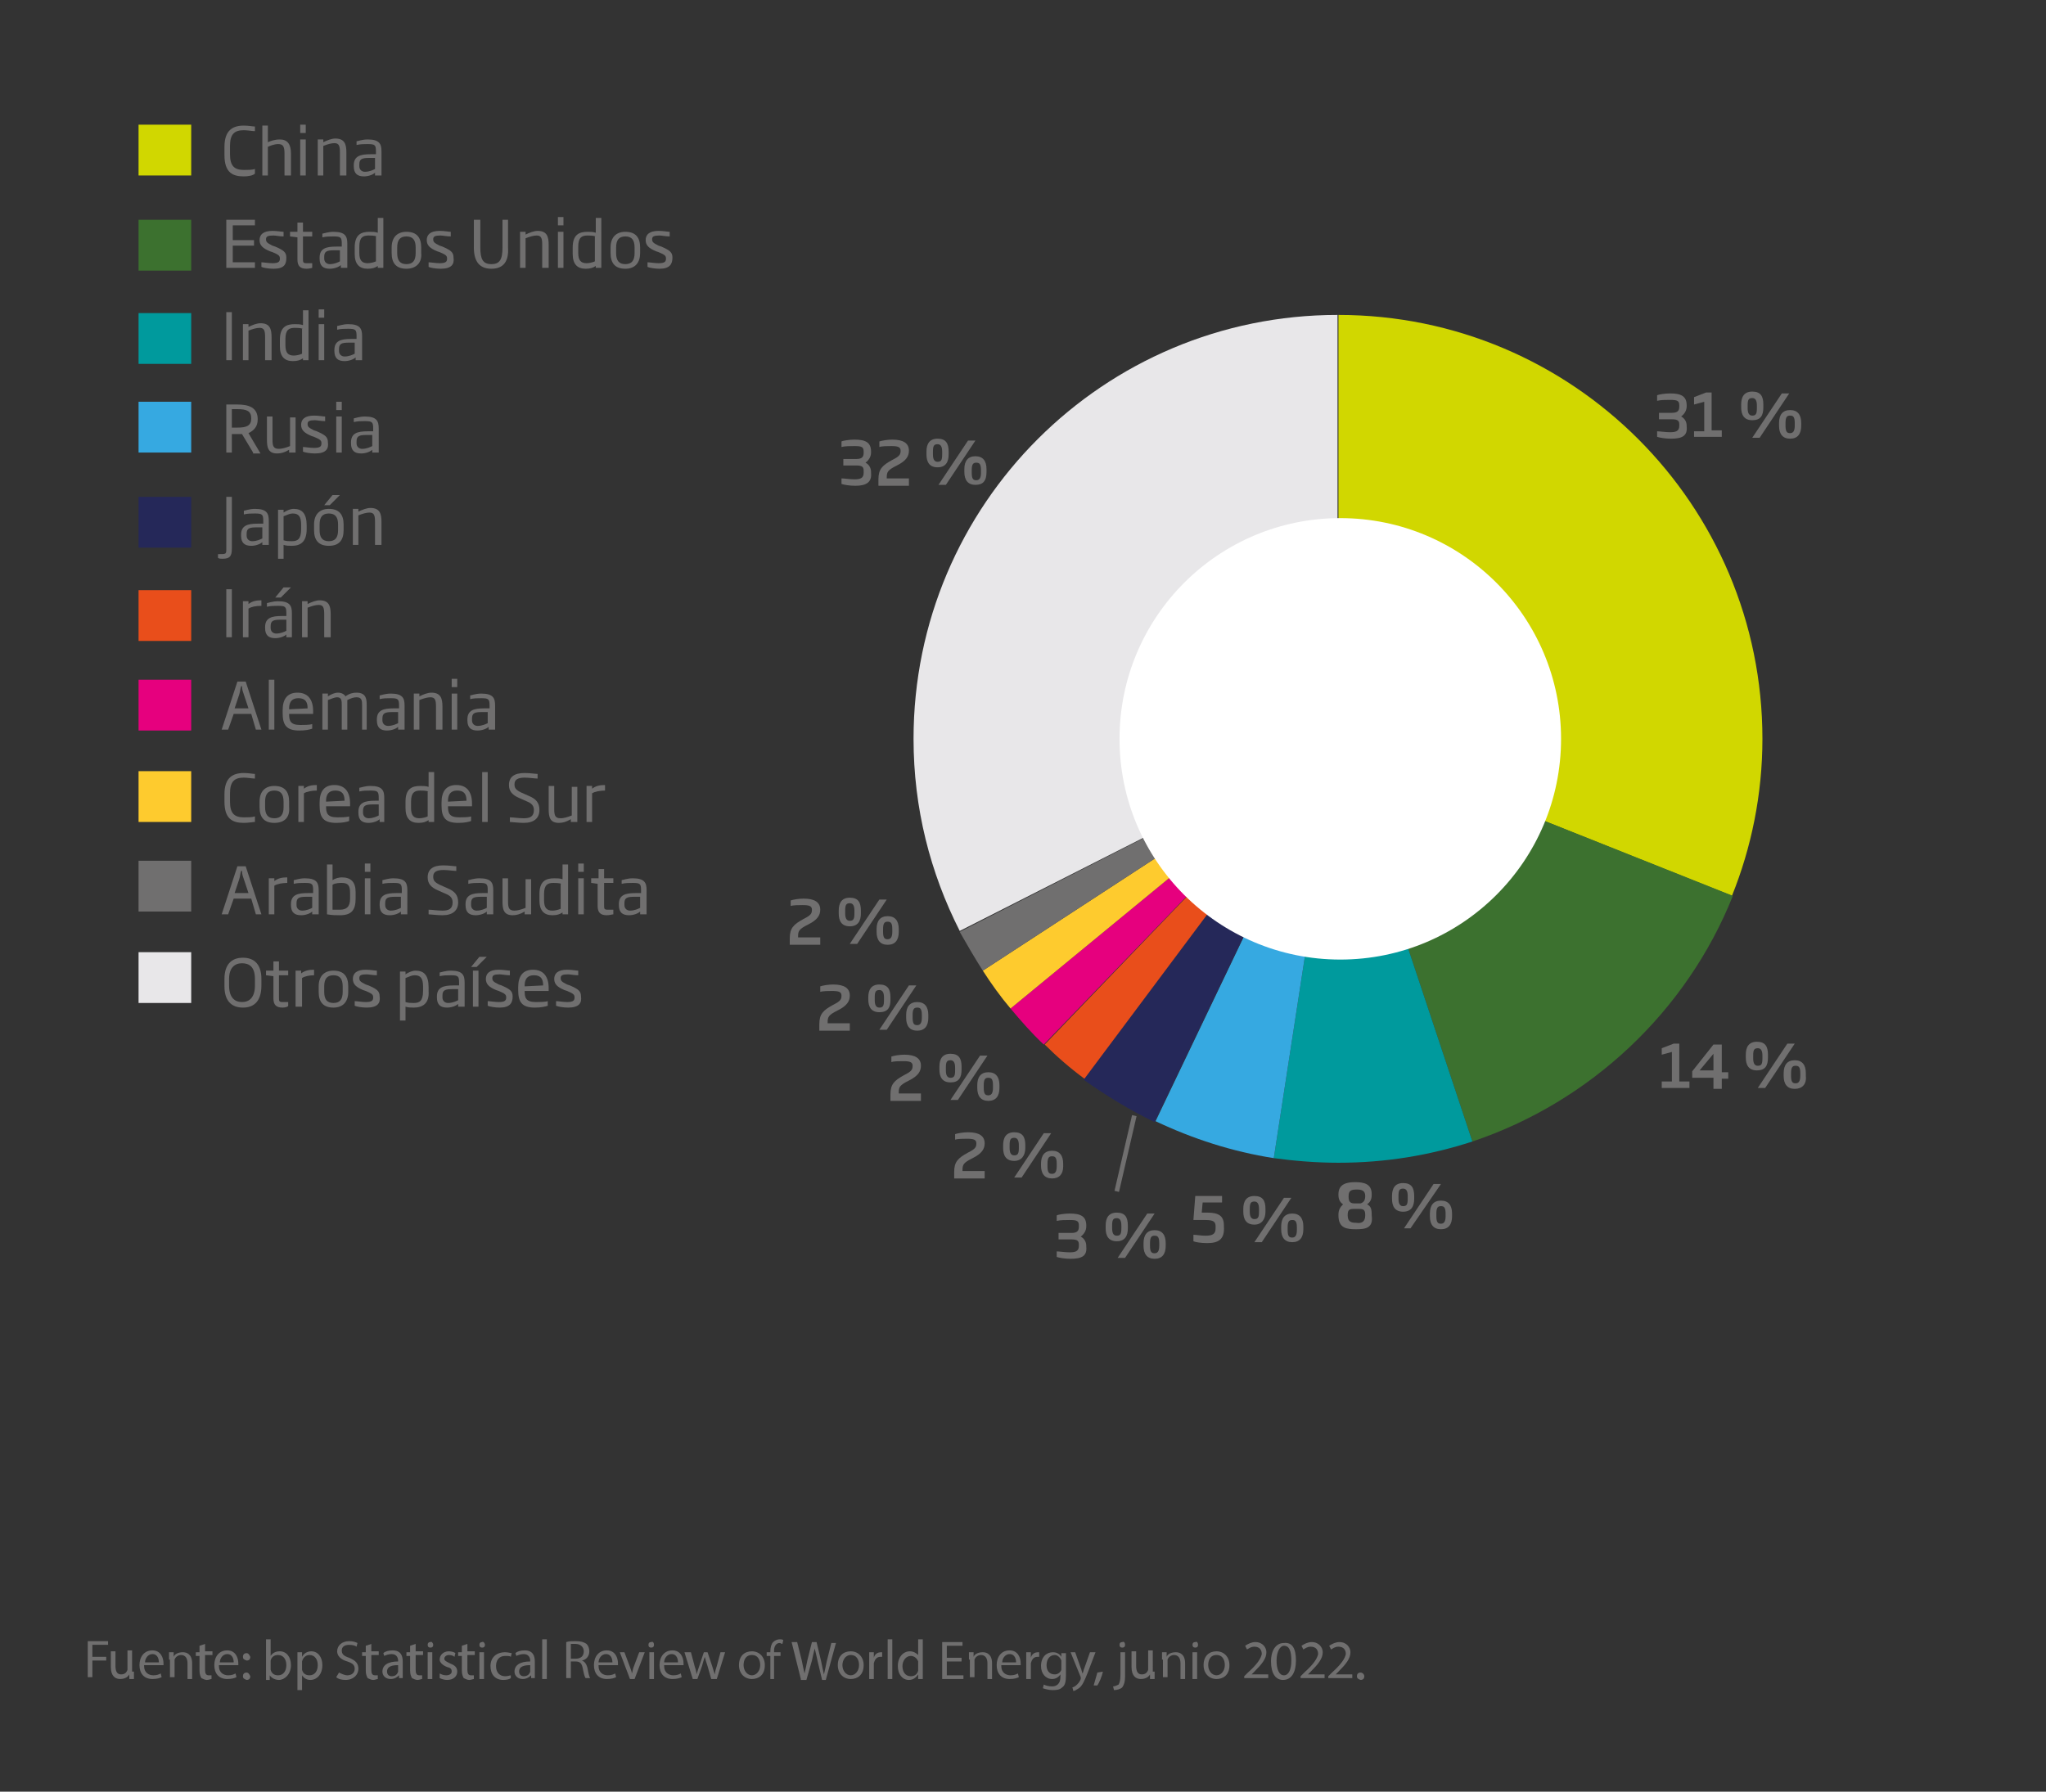 <?xml version="1.0" encoding="utf-8"?>
<!-- Generator: Adobe Illustrator 26.1.0, SVG Export Plug-In . SVG Version: 6.00 Build 0)  -->
<svg version="1.1" id="Capa_1" xmlns="http://www.w3.org/2000/svg" xmlns:xlink="http://www.w3.org/1999/xlink" x="0px" y="0px"
	 viewBox="0 0 221.5 194" style="enable-background:new 0 0 221.5 194;" xml:space="preserve">
<rect x="0" y="0" width="221.5" height="194" fill="#333333" stroke="none"/>
<style type="text/css">
	.st0{clip-path:url(#SVGID_00000034770181422956034980000016165615858169650335_);fill:#D1D700;}
	.st1{clip-path:url(#SVGID_00000034770181422956034980000016165615858169650335_);fill:#3C712F;}
	.st2{clip-path:url(#SVGID_00000034770181422956034980000016165615858169650335_);fill:#009A9D;}
	.st3{clip-path:url(#SVGID_00000034770181422956034980000016165615858169650335_);fill:#36A9E1;}
	.st4{clip-path:url(#SVGID_00000034770181422956034980000016165615858169650335_);fill:#252859;}
	.st5{clip-path:url(#SVGID_00000034770181422956034980000016165615858169650335_);fill:#E94E1B;}
	.st6{clip-path:url(#SVGID_00000034770181422956034980000016165615858169650335_);fill:#E6007E;}
	.st7{clip-path:url(#SVGID_00000034770181422956034980000016165615858169650335_);fill:#FECB2E;}
	.st8{clip-path:url(#SVGID_00000034770181422956034980000016165615858169650335_);fill:#706F6F;}
	.st9{clip-path:url(#SVGID_00000034770181422956034980000016165615858169650335_);fill:#E8E7E9;}
	.st10{fill:#706F6F;}
	.st11{fill:#D1D700;}
	.st12{fill:#36A9E1;}
	.st13{fill:#3C712F;}
	.st14{fill:#252859;}
	.st15{fill:#009A9D;}
	.st16{fill:#E94E1B;}
	.st17{fill:#FECB2E;}
	.st18{fill:#E6007E;}
	.st19{fill:#E8E7E9;}
	.st20{fill:none;stroke:#706F6F;stroke-width:0.5;}
	.st21{clip-path:url(#SVGID_00000101782345268801692180000001169574363934973855_);fill:#FFFFFF;}
</style>
<g>
	<defs>
		<rect id="SVGID_1_" y="6.5" width="212.1" height="178.2"/>
	</defs>
	<clipPath id="SVGID_00000145046856014163313520000005503887481841909419_">
		<use xlink:href="#SVGID_1_"  style="overflow:visible;"/>
	</clipPath>
	<path style="clip-path:url(#SVGID_00000145046856014163313520000005503887481841909419_);fill:#D1D700;" d="M144.9,80V34.1
		c25.4,0,45.9,20.6,45.9,45.9c0,6-1.2,11.8-3.3,17L144.9,80z"/>
	<path style="clip-path:url(#SVGID_00000145046856014163313520000005503887481841909419_);fill:#3C712F;" d="M144.9,80l42.7,17
		c-5,12.5-15.4,22.3-28.2,26.6L144.9,80z"/>
	<path style="clip-path:url(#SVGID_00000145046856014163313520000005503887481841909419_);fill:#009A9D;" d="M144.9,80l14.5,43.6
		c-4.6,1.5-9.4,2.3-14.5,2.3c-2.4,0-4.8-0.2-7-0.5L144.9,80z"/>
	<path style="clip-path:url(#SVGID_00000145046856014163313520000005503887481841909419_);fill:#36A9E1;" d="M144.9,80l-7,45.4
		c-4.5-0.7-8.8-2.1-12.8-4L144.9,80z"/>
	<path style="clip-path:url(#SVGID_00000145046856014163313520000005503887481841909419_);fill:#252859;" d="M144.9,80L125,121.5
		c-2.7-1.3-5.3-2.9-7.7-4.6L144.9,80z"/>
	<path style="clip-path:url(#SVGID_00000145046856014163313520000005503887481841909419_);fill:#E94E1B;" d="M144.9,80l-27.5,36.8
		c-1.5-1.1-3-2.4-4.3-3.7L144.9,80z"/>
	<path style="clip-path:url(#SVGID_00000145046856014163313520000005503887481841909419_);fill:#E6007E;" d="M144.9,80L113,113.1
		c-1.3-1.2-2.5-2.6-3.6-3.9L144.9,80z"/>
	<path style="clip-path:url(#SVGID_00000145046856014163313520000005503887481841909419_);fill:#FECB2E;" d="M144.9,80l-35.5,29.2
		c-1.1-1.3-2.1-2.7-3-4.1L144.9,80z"/>
	<path style="clip-path:url(#SVGID_00000145046856014163313520000005503887481841909419_);fill:#706F6F;" d="M144.9,80l-38.5,25.1
		c-0.9-1.4-1.7-2.8-2.5-4.2L144.9,80z"/>
	<path style="clip-path:url(#SVGID_00000145046856014163313520000005503887481841909419_);fill:#E8E7E9;" d="M144.9,80l-41,20.8
		c-3.2-6.3-5-13.3-5-20.8c0-25.4,20.6-45.9,45.9-45.9V80z"/>
</g>
<g>
	<path class="st10" d="M9.5,177.7h2.2v0.4H10v1.3h1.5v0.4H10v1.8H9.5V177.7z"/>
	<path class="st10" d="M14.5,181c0,0.3,0,0.6,0,0.8h-0.5l0-0.5h0c-0.1,0.2-0.4,0.5-1,0.5c-0.5,0-1-0.3-1-1.3v-1.7h0.5v1.6
		c0,0.6,0.2,0.9,0.6,0.9c0.4,0,0.6-0.2,0.7-0.5c0-0.1,0-0.2,0-0.3v-1.8h0.5V181z"/>
	<path class="st10" d="M15.6,180.4c0,0.7,0.5,1,1,1c0.4,0,0.6-0.1,0.8-0.2l0.1,0.4c-0.2,0.1-0.5,0.2-1,0.2c-0.9,0-1.4-0.6-1.4-1.5
		c0-0.9,0.5-1.6,1.4-1.6c0.9,0,1.2,0.8,1.2,1.4c0,0.1,0,0.2,0,0.2H15.6z M17.2,180c0-0.3-0.1-0.9-0.7-0.9c-0.5,0-0.8,0.5-0.8,0.9
		H17.2z"/>
	<path class="st10" d="M18.3,179.7c0-0.3,0-0.5,0-0.8h0.5l0,0.5h0c0.1-0.3,0.5-0.5,1-0.5c0.4,0,1,0.2,1,1.2v1.7h-0.5v-1.7
		c0-0.5-0.2-0.9-0.7-0.9c-0.3,0-0.6,0.2-0.7,0.5c0,0.1,0,0.2,0,0.2v1.7h-0.5V179.7z"/>
	<path class="st10" d="M22.2,178v0.8h0.8v0.4h-0.8v1.6c0,0.4,0.1,0.6,0.4,0.6c0.1,0,0.2,0,0.3,0l0,0.4c-0.1,0-0.3,0.1-0.5,0.1
		c-0.2,0-0.4-0.1-0.6-0.2c-0.1-0.2-0.2-0.4-0.2-0.8v-1.6h-0.4v-0.4h0.4v-0.7L22.2,178z"/>
	<path class="st10" d="M23.7,180.4c0,0.7,0.5,1,1,1c0.4,0,0.6-0.1,0.8-0.2l0.1,0.4c-0.2,0.1-0.5,0.2-1,0.2c-0.9,0-1.4-0.6-1.4-1.5
		c0-0.9,0.5-1.6,1.4-1.6c0.9,0,1.2,0.8,1.2,1.4c0,0.1,0,0.2,0,0.2H23.7z M25.3,180c0-0.3-0.1-0.9-0.7-0.9c-0.5,0-0.8,0.5-0.8,0.9
		H25.3z"/>
	<path class="st10" d="M26.3,179.4c0-0.2,0.1-0.4,0.4-0.4c0.2,0,0.3,0.2,0.4,0.4c0,0.2-0.1,0.4-0.4,0.4
		C26.4,179.7,26.3,179.6,26.3,179.4z M26.3,181.5c0-0.2,0.1-0.4,0.4-0.4c0.2,0,0.3,0.2,0.4,0.4c0,0.2-0.1,0.4-0.4,0.4
		C26.4,181.8,26.3,181.7,26.3,181.5z"/>
	<path class="st10" d="M28.8,181.8c0-0.2,0-0.5,0-0.8v-3.5h0.5v1.8h0c0.2-0.3,0.5-0.5,1-0.5c0.7,0,1.2,0.6,1.2,1.5
		c0,1-0.7,1.6-1.3,1.6c-0.4,0-0.8-0.2-1-0.5h0l0,0.5H28.8z M29.3,180.6c0,0.1,0,0.1,0,0.2c0.1,0.4,0.4,0.6,0.8,0.6
		c0.6,0,0.9-0.5,0.9-1.1c0-0.6-0.3-1.1-0.9-1.1c-0.4,0-0.7,0.2-0.8,0.6c0,0.1,0,0.1,0,0.2V180.6z"/>
	<path class="st10" d="M32.2,179.8c0-0.4,0-0.7,0-0.9h0.5l0,0.5h0c0.2-0.4,0.6-0.6,1-0.6c0.7,0,1.2,0.6,1.2,1.5c0,1-0.6,1.6-1.3,1.6
		c-0.4,0-0.7-0.2-0.9-0.5h0v1.6h-0.5V179.8z M32.7,180.6c0,0.1,0,0.2,0,0.2c0.1,0.4,0.4,0.6,0.8,0.6c0.6,0,0.9-0.5,0.9-1.1
		c0-0.6-0.3-1.1-0.9-1.1c-0.4,0-0.7,0.3-0.8,0.7c0,0.1,0,0.1,0,0.2V180.6z"/>
	<path class="st10" d="M36.7,181.1c0.2,0.1,0.6,0.3,0.9,0.3c0.5,0,0.8-0.3,0.8-0.7c0-0.4-0.2-0.6-0.8-0.8c-0.7-0.2-1.1-0.6-1.1-1.1
		c0-0.6,0.5-1.1,1.3-1.1c0.4,0,0.7,0.1,0.9,0.2l-0.1,0.4c-0.1-0.1-0.4-0.2-0.8-0.2c-0.6,0-0.8,0.3-0.8,0.6c0,0.4,0.2,0.6,0.8,0.8
		c0.7,0.3,1,0.6,1,1.2c0,0.6-0.5,1.2-1.4,1.2c-0.4,0-0.8-0.1-1-0.3L36.7,181.1z"/>
	<path class="st10" d="M40.2,178v0.8H41v0.4h-0.8v1.6c0,0.4,0.1,0.6,0.4,0.6c0.1,0,0.2,0,0.3,0l0,0.4c-0.1,0-0.3,0.1-0.5,0.1
		c-0.2,0-0.4-0.1-0.6-0.2c-0.1-0.2-0.2-0.4-0.2-0.8v-1.6h-0.4v-0.4h0.4v-0.7L40.2,178z"/>
	<path class="st10" d="M43.2,181.8l0-0.4h0c-0.2,0.2-0.5,0.4-0.9,0.4c-0.6,0-0.9-0.4-0.9-0.8c0-0.7,0.6-1.1,1.7-1.1v-0.1
		c0-0.2-0.1-0.7-0.7-0.7c-0.3,0-0.6,0.1-0.8,0.2l-0.1-0.3c0.2-0.2,0.6-0.3,1-0.3c0.9,0,1.1,0.6,1.1,1.2v1.1c0,0.3,0,0.5,0,0.7H43.2z
		 M43.1,180.3c-0.6,0-1.2,0.1-1.2,0.7c0,0.3,0.2,0.5,0.5,0.5c0.4,0,0.6-0.2,0.7-0.5c0-0.1,0-0.1,0-0.2V180.3z"/>
	<path class="st10" d="M45,178v0.8h0.8v0.4H45v1.6c0,0.4,0.1,0.6,0.4,0.6c0.1,0,0.2,0,0.3,0l0,0.4c-0.1,0-0.3,0.1-0.5,0.1
		c-0.2,0-0.4-0.1-0.6-0.2c-0.1-0.2-0.2-0.4-0.2-0.8v-1.6H44v-0.4h0.4v-0.7L45,178z"/>
	<path class="st10" d="M46.9,178.1c0,0.2-0.1,0.3-0.3,0.3c-0.2,0-0.3-0.1-0.3-0.3c0-0.2,0.1-0.3,0.3-0.3
		C46.7,177.7,46.9,177.9,46.9,178.1z M46.3,181.8v-2.9h0.5v2.9H46.3z"/>
	<path class="st10" d="M47.6,181.2c0.2,0.1,0.4,0.2,0.7,0.2c0.4,0,0.6-0.2,0.6-0.4c0-0.3-0.1-0.4-0.5-0.5c-0.5-0.2-0.8-0.5-0.8-0.8
		c0-0.5,0.4-0.9,1-0.9c0.3,0,0.6,0.1,0.7,0.2l-0.1,0.4c-0.1-0.1-0.3-0.2-0.6-0.2c-0.3,0-0.5,0.2-0.5,0.4c0,0.2,0.2,0.3,0.6,0.5
		c0.5,0.2,0.8,0.4,0.8,0.9c0,0.5-0.4,0.9-1.1,0.9c-0.3,0-0.6-0.1-0.8-0.2L47.6,181.2z"/>
	<path class="st10" d="M50.6,178v0.8h0.8v0.4h-0.8v1.6c0,0.4,0.1,0.6,0.4,0.6c0.1,0,0.2,0,0.3,0l0,0.4c-0.1,0-0.3,0.1-0.5,0.1
		c-0.2,0-0.4-0.1-0.6-0.2c-0.1-0.2-0.2-0.4-0.2-0.8v-1.6h-0.4v-0.4h0.4v-0.7L50.6,178z"/>
	<path class="st10" d="M52.5,178.1c0,0.2-0.1,0.3-0.3,0.3c-0.2,0-0.3-0.1-0.3-0.3c0-0.2,0.1-0.3,0.3-0.3
		C52.3,177.7,52.5,177.9,52.5,178.1z M51.9,181.8v-2.9h0.5v2.9H51.9z"/>
	<path class="st10" d="M55.3,181.7c-0.1,0.1-0.4,0.2-0.8,0.2c-0.9,0-1.4-0.6-1.4-1.5c0-0.9,0.6-1.5,1.6-1.5c0.3,0,0.6,0.1,0.7,0.1
		l-0.1,0.4c-0.1-0.1-0.3-0.1-0.6-0.1c-0.7,0-1,0.5-1,1.1c0,0.7,0.4,1.1,1,1.1c0.3,0,0.5-0.1,0.6-0.1L55.3,181.7z"/>
	<path class="st10" d="M57.5,181.8l0-0.4h0c-0.2,0.2-0.5,0.4-0.9,0.4c-0.6,0-0.9-0.4-0.9-0.8c0-0.7,0.6-1.1,1.7-1.1v-0.1
		c0-0.2-0.1-0.7-0.7-0.7c-0.3,0-0.6,0.1-0.8,0.2l-0.1-0.3c0.2-0.2,0.6-0.3,1-0.3c0.9,0,1.1,0.6,1.1,1.2v1.1c0,0.3,0,0.5,0,0.7H57.5z
		 M57.4,180.3c-0.6,0-1.2,0.1-1.2,0.7c0,0.3,0.2,0.5,0.5,0.5c0.4,0,0.6-0.2,0.7-0.5c0-0.1,0-0.1,0-0.2V180.3z"/>
	<path class="st10" d="M58.7,177.5h0.5v4.3h-0.5V177.5z"/>
	<path class="st10" d="M61.3,177.8c0.3-0.1,0.6-0.1,1-0.1c0.6,0,0.9,0.1,1.2,0.3c0.2,0.2,0.3,0.5,0.3,0.8c0,0.5-0.3,0.9-0.8,1v0
		c0.3,0.1,0.5,0.4,0.6,0.8c0.1,0.6,0.2,1,0.3,1.1h-0.5c-0.1-0.1-0.2-0.5-0.3-1c-0.1-0.6-0.3-0.8-0.8-0.8h-0.5v1.8h-0.5V177.8z
		 M61.8,179.6h0.5c0.6,0,0.9-0.3,0.9-0.8c0-0.5-0.4-0.8-0.9-0.8c-0.3,0-0.4,0-0.5,0V179.6z"/>
	<path class="st10" d="M64.8,180.4c0,0.7,0.5,1,1,1c0.4,0,0.6-0.1,0.8-0.2l0.1,0.4c-0.2,0.1-0.5,0.2-1,0.2c-0.9,0-1.4-0.6-1.4-1.5
		c0-0.9,0.5-1.6,1.4-1.6c0.9,0,1.2,0.8,1.2,1.4c0,0.1,0,0.2,0,0.2H64.8z M66.3,180c0-0.3-0.1-0.9-0.7-0.9c-0.5,0-0.8,0.5-0.8,0.9
		H66.3z"/>
	<path class="st10" d="M67.6,178.9l0.6,1.6c0.1,0.3,0.2,0.5,0.2,0.7h0c0.1-0.2,0.1-0.5,0.2-0.7l0.6-1.6h0.6l-1.1,2.9h-0.5l-1.1-2.9
		H67.6z"/>
	<path class="st10" d="M70.8,178.1c0,0.2-0.1,0.3-0.3,0.3c-0.2,0-0.3-0.1-0.3-0.3c0-0.2,0.1-0.3,0.3-0.3
		C70.7,177.7,70.8,177.9,70.8,178.1z M70.3,181.8v-2.9h0.5v2.9H70.3z"/>
	<path class="st10" d="M71.9,180.4c0,0.7,0.5,1,1,1c0.4,0,0.6-0.1,0.8-0.2l0.1,0.4c-0.2,0.1-0.5,0.2-1,0.2c-0.9,0-1.4-0.6-1.4-1.5
		c0-0.9,0.5-1.6,1.4-1.6c0.9,0,1.2,0.8,1.2,1.4c0,0.1,0,0.2,0,0.2H71.9z M73.4,180c0-0.3-0.1-0.9-0.7-0.9c-0.5,0-0.8,0.5-0.8,0.9
		H73.4z"/>
	<path class="st10" d="M74.8,178.9l0.4,1.5c0.1,0.3,0.2,0.6,0.2,0.9h0c0.1-0.3,0.2-0.6,0.3-0.9l0.5-1.5h0.4l0.5,1.5
		c0.1,0.3,0.2,0.7,0.3,0.9h0c0-0.3,0.1-0.6,0.2-0.9l0.4-1.5h0.5l-0.9,2.9H77l-0.4-1.4c-0.1-0.3-0.2-0.6-0.3-1h0
		c-0.1,0.3-0.2,0.6-0.3,1l-0.5,1.4h-0.5l-0.9-2.9H74.8z"/>
	<path class="st10" d="M82.8,180.3c0,1.1-0.7,1.5-1.4,1.5c-0.8,0-1.4-0.6-1.4-1.5c0-1,0.6-1.5,1.4-1.5
		C82.2,178.8,82.8,179.4,82.8,180.3z M80.5,180.3c0,0.6,0.4,1.1,0.9,1.1c0.5,0,0.9-0.5,0.9-1.1c0-0.5-0.2-1.1-0.9-1.1
		C80.7,179.2,80.5,179.8,80.5,180.3z"/>
	<path class="st10" d="M83.4,181.8v-2.5H83v-0.4h0.4v-0.1c0-0.4,0.1-0.8,0.3-1c0.2-0.2,0.5-0.3,0.7-0.3c0.2,0,0.3,0,0.4,0.1
		l-0.1,0.4c-0.1,0-0.2-0.1-0.3-0.1c-0.4,0-0.6,0.4-0.6,0.8v0.2h0.7v0.4h-0.7v2.5H83.4z"/>
	<path class="st10" d="M86.7,181.8l-1-4h0.6l0.5,2c0.1,0.5,0.2,1,0.3,1.4h0c0.1-0.4,0.2-0.9,0.3-1.4l0.5-2h0.5l0.5,2.1
		c0.1,0.5,0.2,1,0.3,1.4h0c0.1-0.4,0.2-0.9,0.3-1.4l0.5-2h0.5l-1.1,4H89l-0.5-2.1c-0.1-0.5-0.2-0.9-0.3-1.3h0
		c-0.1,0.4-0.2,0.8-0.3,1.3l-0.6,2.1H86.7z"/>
	<path class="st10" d="M93.5,180.3c0,1.1-0.7,1.5-1.4,1.5c-0.8,0-1.4-0.6-1.4-1.5c0-1,0.6-1.5,1.4-1.5
		C92.9,178.8,93.5,179.4,93.5,180.3z M91.2,180.3c0,0.6,0.4,1.1,0.9,1.1c0.5,0,0.9-0.5,0.9-1.1c0-0.5-0.2-1.1-0.9-1.1
		C91.5,179.2,91.2,179.8,91.2,180.3z"/>
	<path class="st10" d="M94.1,179.8c0-0.3,0-0.6,0-0.9h0.5l0,0.6h0c0.1-0.4,0.4-0.6,0.8-0.6c0.1,0,0.1,0,0.1,0v0.5
		c-0.1,0-0.1,0-0.2,0c-0.4,0-0.6,0.3-0.7,0.7c0,0.1,0,0.2,0,0.2v1.5h-0.5V179.8z"/>
	<path class="st10" d="M96.1,177.5h0.5v4.3h-0.5V177.5z"/>
	<path class="st10" d="M99.9,177.5v3.5c0,0.3,0,0.6,0,0.8h-0.5l0-0.5h0c-0.2,0.3-0.5,0.6-1,0.6c-0.7,0-1.2-0.6-1.2-1.5
		c0-1,0.6-1.6,1.3-1.6c0.4,0,0.7,0.2,0.9,0.4h0v-1.7H99.9z M99.4,180.1c0-0.1,0-0.2,0-0.2c-0.1-0.3-0.4-0.6-0.8-0.6
		c-0.5,0-0.9,0.5-0.9,1.1c0,0.6,0.3,1.1,0.9,1.1c0.4,0,0.7-0.2,0.8-0.6c0-0.1,0-0.1,0-0.2V180.1z"/>
	<path class="st10" d="M104.1,179.9h-1.6v1.5h1.8v0.4H102v-4h2.2v0.4h-1.7v1.3h1.6V179.9z"/>
	<path class="st10" d="M104.9,179.7c0-0.3,0-0.5,0-0.8h0.5l0,0.5h0c0.1-0.3,0.5-0.5,1-0.5c0.4,0,1,0.2,1,1.2v1.7h-0.5v-1.7
		c0-0.5-0.2-0.9-0.7-0.9c-0.3,0-0.6,0.2-0.7,0.5c0,0.1,0,0.2,0,0.2v1.7h-0.5V179.7z"/>
	<path class="st10" d="M108.4,180.4c0,0.7,0.5,1,1,1c0.4,0,0.6-0.1,0.8-0.2l0.1,0.4c-0.2,0.1-0.5,0.2-1,0.2c-0.9,0-1.4-0.6-1.4-1.5
		c0-0.9,0.5-1.6,1.4-1.6c0.9,0,1.2,0.8,1.2,1.4c0,0.1,0,0.2,0,0.2H108.4z M110,180c0-0.3-0.1-0.9-0.7-0.9c-0.5,0-0.8,0.5-0.8,0.9
		H110z"/>
	<path class="st10" d="M111.1,179.8c0-0.3,0-0.6,0-0.9h0.5l0,0.6h0c0.1-0.4,0.4-0.6,0.8-0.6c0.1,0,0.1,0,0.1,0v0.5
		c-0.1,0-0.1,0-0.2,0c-0.4,0-0.6,0.3-0.7,0.7c0,0.1,0,0.2,0,0.2v1.5h-0.5V179.8z"/>
	<path class="st10" d="M115.4,178.9c0,0.2,0,0.4,0,0.8v1.7c0,0.7-0.1,1.1-0.4,1.3c-0.3,0.3-0.7,0.3-1.1,0.3c-0.3,0-0.7-0.1-1-0.2
		l0.1-0.4c0.2,0.1,0.5,0.2,0.9,0.2c0.5,0,0.9-0.3,0.9-1v-0.3h0c-0.2,0.3-0.5,0.5-0.9,0.5c-0.7,0-1.2-0.6-1.2-1.4
		c0-1,0.6-1.5,1.3-1.5c0.5,0,0.8,0.3,0.9,0.5h0l0-0.4H115.4z M114.9,180c0-0.1,0-0.2,0-0.2c-0.1-0.3-0.4-0.6-0.7-0.6
		c-0.5,0-0.9,0.4-0.9,1.1c0,0.6,0.3,1,0.9,1c0.3,0,0.6-0.2,0.7-0.5c0-0.1,0-0.2,0-0.3V180z"/>
	<path class="st10" d="M116.4,178.9l0.6,1.7c0.1,0.2,0.1,0.4,0.2,0.6h0c0.1-0.2,0.1-0.4,0.2-0.6l0.6-1.7h0.6l-0.8,2.1
		c-0.4,1-0.6,1.5-1,1.8c-0.3,0.2-0.5,0.3-0.6,0.3l-0.1-0.4c0.1,0,0.3-0.1,0.5-0.3c0.1-0.1,0.3-0.3,0.4-0.6c0-0.1,0-0.1,0-0.1
		s0-0.1,0-0.1l-1.1-2.7H116.4z"/>
	<path class="st10" d="M118.4,182.5c0.1-0.4,0.3-1,0.4-1.4l0.6-0.1c-0.1,0.5-0.4,1.2-0.6,1.5L118.4,182.5z"/>
	<path class="st10" d="M120.5,182.6c0.2,0,0.4-0.1,0.6-0.2c0.1-0.2,0.2-0.4,0.2-1.1v-2.4h0.5v2.6c0,0.6-0.1,0.9-0.3,1.2
		c-0.2,0.2-0.6,0.3-0.9,0.3L120.5,182.6z M121.8,178.1c0,0.2-0.1,0.3-0.3,0.3c-0.2,0-0.3-0.1-0.3-0.3c0-0.2,0.1-0.3,0.3-0.3
		C121.7,177.7,121.8,177.9,121.8,178.1z"/>
	<path class="st10" d="M125,181c0,0.3,0,0.6,0,0.8h-0.5l0-0.5h0c-0.1,0.2-0.4,0.5-1,0.5c-0.5,0-1-0.3-1-1.3v-1.7h0.5v1.6
		c0,0.6,0.2,0.9,0.6,0.9c0.4,0,0.6-0.2,0.7-0.5c0-0.1,0-0.2,0-0.3v-1.8h0.5V181z"/>
	<path class="st10" d="M125.8,179.7c0-0.3,0-0.5,0-0.8h0.5l0,0.5h0c0.1-0.3,0.5-0.5,1-0.5c0.4,0,1,0.2,1,1.2v1.7h-0.5v-1.7
		c0-0.5-0.2-0.9-0.7-0.9c-0.3,0-0.6,0.2-0.7,0.5c0,0.1,0,0.2,0,0.2v1.7h-0.5V179.7z"/>
	<path class="st10" d="M129.7,178.1c0,0.2-0.1,0.3-0.3,0.3c-0.2,0-0.3-0.1-0.3-0.3c0-0.2,0.1-0.3,0.3-0.3
		C129.6,177.7,129.7,177.9,129.7,178.1z M129.1,181.8v-2.9h0.5v2.9H129.1z"/>
	<path class="st10" d="M133.1,180.3c0,1.1-0.7,1.5-1.4,1.5c-0.8,0-1.4-0.6-1.4-1.5c0-1,0.6-1.5,1.4-1.5
		C132.5,178.8,133.1,179.4,133.1,180.3z M130.8,180.3c0,0.6,0.4,1.1,0.9,1.1c0.5,0,0.9-0.5,0.9-1.1c0-0.5-0.2-1.1-0.9-1.1
		C131,179.2,130.8,179.8,130.8,180.3z"/>
	<path class="st10" d="M134.7,181.8v-0.3l0.4-0.4c1-0.9,1.4-1.5,1.5-2c0-0.4-0.2-0.8-0.8-0.8c-0.4,0-0.6,0.2-0.8,0.3l-0.2-0.4
		c0.3-0.2,0.7-0.4,1.1-0.4c0.8,0,1.2,0.6,1.2,1.1c0,0.7-0.5,1.3-1.3,2.1l-0.3,0.3v0h1.8v0.4H134.7z"/>
	<path class="st10" d="M140.3,179.8c0,1.3-0.5,2.1-1.4,2.1c-0.8,0-1.3-0.7-1.3-2c0-1.3,0.6-2,1.4-2
		C139.9,177.8,140.3,178.5,140.3,179.8z M138.2,179.8c0,1,0.3,1.6,0.8,1.6c0.5,0,0.8-0.6,0.8-1.6c0-1-0.2-1.6-0.8-1.6
		C138.6,178.2,138.2,178.8,138.2,179.8z"/>
	<path class="st10" d="M140.8,181.8v-0.3l0.4-0.4c1-0.9,1.4-1.5,1.5-2c0-0.4-0.2-0.8-0.8-0.8c-0.4,0-0.6,0.2-0.8,0.3l-0.2-0.4
		c0.3-0.2,0.7-0.4,1.1-0.4c0.8,0,1.2,0.6,1.2,1.1c0,0.7-0.5,1.3-1.3,2.1l-0.3,0.3v0h1.8v0.4H140.8z"/>
	<path class="st10" d="M143.8,181.8v-0.3l0.4-0.4c1-0.9,1.4-1.5,1.5-2c0-0.4-0.2-0.8-0.8-0.8c-0.4,0-0.6,0.2-0.8,0.3l-0.2-0.4
		c0.3-0.2,0.7-0.4,1.1-0.4c0.8,0,1.2,0.6,1.2,1.1c0,0.7-0.5,1.3-1.3,2.1l-0.3,0.3v0h1.8v0.4H143.8z"/>
	<path class="st10" d="M146.9,181.5c0-0.2,0.1-0.4,0.4-0.4c0.2,0,0.4,0.2,0.4,0.4c0,0.2-0.1,0.4-0.4,0.4
		C147,181.8,146.9,181.7,146.9,181.5z"/>
</g>
<g>
	<path class="st10" d="M26.4,19.1c-1.2,0-2.1-0.4-2.1-2.3v-0.9c0-1.8,0.9-2.3,2.1-2.3c0.5,0,1,0.1,1.2,0.1v0.5
		c-0.3,0-0.8-0.1-1.2-0.1c-1,0-1.5,0.4-1.5,1.7v0.9c0,1.3,0.5,1.7,1.5,1.7c0.4,0,0.9,0,1.2-0.1v0.5C27.4,19,26.9,19.1,26.4,19.1z"/>
	<path class="st10" d="M30.8,19v-2.4c0-0.8-0.2-1-0.7-1c-0.4,0-0.9,0.2-1.1,0.3V19h-0.6v-5.4H29v1.8c0.2-0.1,0.7-0.3,1.3-0.3
		c0.8,0,1.2,0.5,1.2,1.5V19H30.8z"/>
	<path class="st10" d="M32.5,14.4v-0.9h0.6v0.9H32.5z M32.5,19v-3.9h0.6V19H32.5z"/>
	<path class="st10" d="M36.8,19v-2.5c0-0.7-0.1-1-0.6-1c-0.3,0-0.7,0.1-1.2,0.3V19h-0.6v-3.9h0.6v0.3c0.4-0.2,0.9-0.4,1.3-0.4
		c1,0,1.2,0.6,1.2,1.5V19H36.8z"/>
	<path class="st10" d="M40.6,19v-0.3c-0.2,0.2-0.7,0.4-1.2,0.4c-0.7,0-1.1-0.3-1.1-1.1v-0.1c0-1,0.7-1.2,1.8-1.2h0.6v-0.3
		c0-0.7-0.1-0.8-0.9-0.8c-0.4,0-0.8,0-1.2,0.1v-0.4c0.1,0,0.6-0.2,1.2-0.2c1.3,0,1.5,0.5,1.5,1.3V19H40.6z M40.6,17.1H40
		c-0.8,0-1.1,0.1-1.1,0.7V18c0,0.4,0.3,0.6,0.6,0.6c0.5,0,0.9-0.2,1.1-0.3V17.1z"/>
</g>
<g>
	<path class="st10" d="M24.5,29v-5.2h3.1v0.6h-2.4V26h2.3v0.6h-2.3v1.8h2.4V29H24.5z"/>
	<path class="st10" d="M29.6,29.1c-0.5,0-1.1-0.1-1.3-0.2v-0.5c0.2,0,0.8,0.1,1.2,0.1c0.7,0,0.8-0.2,0.8-0.5c0-0.3-0.1-0.4-0.8-0.7
		l-0.3-0.1c-0.7-0.3-1.1-0.6-1.1-1.2c0-0.6,0.4-1,1.4-1c0.5,0,1,0.1,1.2,0.1v0.5c-0.4,0-0.9-0.1-1.1-0.1c-0.6,0-0.8,0.1-0.8,0.4
		c0,0.3,0.1,0.4,0.7,0.7l0.3,0.1c0.9,0.4,1.2,0.6,1.2,1.2C31,28.6,30.8,29.1,29.6,29.1z"/>
	<path class="st10" d="M33.2,29.1c-0.7,0-1-0.3-1-1v-2.4l-0.8-0.1v-0.5h0.8v-1h0.6v1h1v0.5h-1v2.4c0,0.4,0,0.5,0.4,0.5
		c0.2,0,0.5,0,0.6,0V29C33.8,29,33.5,29.1,33.2,29.1z"/>
	<path class="st10" d="M36.9,29v-0.3c-0.2,0.2-0.7,0.4-1.2,0.4c-0.7,0-1.1-0.3-1.1-1.1v-0.1c0-1,0.7-1.2,1.8-1.2h0.6v-0.3
		c0-0.7-0.1-0.8-0.9-0.8c-0.4,0-0.8,0-1.2,0.1v-0.4c0.1,0,0.6-0.2,1.2-0.2c1.3,0,1.5,0.5,1.5,1.3V29H36.9z M36.8,27.1h-0.6
		c-0.8,0-1.1,0.1-1.1,0.7V28c0,0.4,0.3,0.6,0.6,0.6c0.5,0,0.9-0.2,1.1-0.3V27.1z"/>
	<path class="st10" d="M40.9,29v-0.2c-0.3,0.2-0.6,0.3-1.1,0.3c-0.9,0-1.4-0.5-1.4-1.6v-0.7c0-1.4,0.7-1.7,1.6-1.7
		c0.3,0,0.6,0,0.9,0.1v-1.6h0.6V29H40.9z M40.8,25.6c-0.3-0.1-0.7-0.1-0.9-0.1c-0.6,0-1,0.2-1,1.2v0.7c0,0.8,0.3,1.1,0.9,1.1
		c0.3,0,0.7-0.1,0.9-0.2V25.6z"/>
	<path class="st10" d="M44,29.1c-1.1,0-1.6-0.6-1.6-1.7v-0.6c0-1.1,0.6-1.7,1.6-1.7c1.1,0,1.6,0.6,1.6,1.7v0.6
		C45.7,28.4,45.1,29.1,44,29.1z M45,26.8c0-0.8-0.3-1.2-1-1.2c-0.7,0-1,0.4-1,1.2v0.6c0,0.8,0.3,1.2,1,1.2c0.7,0,1-0.4,1-1.2V26.8z"
		/>
	<path class="st10" d="M47.7,29.1c-0.5,0-1.1-0.1-1.3-0.2v-0.5c0.2,0,0.8,0.1,1.2,0.1c0.7,0,0.8-0.2,0.8-0.5c0-0.3-0.1-0.4-0.8-0.7
		l-0.3-0.1c-0.7-0.3-1.1-0.6-1.1-1.2c0-0.6,0.4-1,1.4-1c0.5,0,1,0.1,1.2,0.1v0.5c-0.4,0-0.9-0.1-1.1-0.1c-0.6,0-0.8,0.1-0.8,0.4
		c0,0.3,0.1,0.4,0.7,0.7l0.3,0.1c0.9,0.4,1.2,0.6,1.2,1.2C49.2,28.6,48.9,29.1,47.7,29.1z"/>
	<path class="st10" d="M53.2,29.1c-1.3,0-1.9-0.8-1.9-2.3v-3H52v3c0,1.3,0.3,1.8,1.2,1.8c0.9,0,1.2-0.5,1.2-1.8v-3h0.6v3
		C55.1,28.3,54.5,29.1,53.2,29.1z"/>
	<path class="st10" d="M58.7,29v-2.5c0-0.7-0.1-1-0.6-1c-0.3,0-0.7,0.1-1.2,0.3V29h-0.6v-3.9h0.6v0.3c0.4-0.2,0.9-0.4,1.3-0.4
		c1,0,1.2,0.6,1.2,1.5V29H58.7z"/>
	<path class="st10" d="M60.4,24.4v-0.9h0.6v0.9H60.4z M60.4,29v-3.9H61V29H60.4z"/>
	<path class="st10" d="M64.5,29v-0.2c-0.3,0.2-0.6,0.3-1.1,0.3c-0.9,0-1.4-0.5-1.4-1.6v-0.7c0-1.4,0.7-1.7,1.6-1.7
		c0.3,0,0.6,0,0.9,0.1v-1.6h0.6V29H64.5z M64.5,25.6c-0.3-0.1-0.7-0.1-0.9-0.1c-0.6,0-1,0.2-1,1.2v0.7c0,0.8,0.3,1.1,0.9,1.1
		c0.3,0,0.7-0.1,0.9-0.2V25.6z"/>
	<path class="st10" d="M67.7,29.1c-1.1,0-1.6-0.6-1.6-1.7v-0.6c0-1.1,0.6-1.7,1.6-1.7c1.1,0,1.6,0.6,1.6,1.7v0.6
		C69.3,28.4,68.8,29.1,67.7,29.1z M68.7,26.8c0-0.8-0.3-1.2-1-1.2c-0.7,0-1,0.4-1,1.2v0.6c0,0.8,0.3,1.2,1,1.2c0.7,0,1-0.4,1-1.2
		V26.8z"/>
	<path class="st10" d="M71.4,29.1c-0.5,0-1.1-0.1-1.3-0.2v-0.5c0.2,0,0.8,0.1,1.2,0.1c0.7,0,0.8-0.2,0.8-0.5c0-0.3-0.1-0.4-0.8-0.7
		l-0.3-0.1c-0.7-0.3-1.1-0.6-1.1-1.2c0-0.6,0.4-1,1.4-1c0.5,0,1,0.1,1.2,0.1v0.5c-0.4,0-0.9-0.1-1.1-0.1c-0.6,0-0.8,0.1-0.8,0.4
		c0,0.3,0.1,0.4,0.7,0.7l0.3,0.1c0.9,0.4,1.2,0.6,1.2,1.2C72.8,28.6,72.5,29.1,71.4,29.1z"/>
</g>
<g>
	<path class="st10" d="M24.5,39v-5.2h0.6V39H24.5z"/>
	<path class="st10" d="M28.7,39v-2.5c0-0.7-0.1-1-0.6-1c-0.3,0-0.7,0.1-1.2,0.3V39h-0.6v-3.9h0.6v0.3c0.4-0.2,0.9-0.4,1.3-0.4
		c1,0,1.2,0.6,1.2,1.5V39H28.7z"/>
	<path class="st10" d="M32.8,39v-0.2c-0.3,0.2-0.6,0.3-1.1,0.3c-0.9,0-1.4-0.5-1.4-1.6v-0.7c0-1.4,0.7-1.7,1.6-1.7
		c0.3,0,0.6,0,0.9,0.1v-1.6h0.6V39H32.8z M32.8,35.6c-0.3-0.1-0.7-0.1-0.9-0.1c-0.6,0-1,0.2-1,1.2v0.7c0,0.8,0.3,1.1,0.9,1.1
		c0.3,0,0.7-0.1,0.9-0.2V35.6z"/>
	<path class="st10" d="M34.5,34.4v-0.9h0.6v0.9H34.5z M34.5,39v-3.9h0.6V39H34.5z"/>
	<path class="st10" d="M38.5,39v-0.3c-0.2,0.2-0.7,0.4-1.2,0.4c-0.7,0-1.1-0.3-1.1-1.1v-0.1c0-1,0.7-1.2,1.8-1.2h0.6v-0.3
		c0-0.7-0.1-0.8-0.9-0.8c-0.4,0-0.8,0-1.2,0.1v-0.4c0.1,0,0.6-0.2,1.2-0.2c1.3,0,1.5,0.5,1.5,1.3V39H38.5z M38.4,37.1h-0.6
		c-0.8,0-1.1,0.1-1.1,0.7V38c0,0.4,0.3,0.6,0.6,0.6c0.5,0,0.9-0.2,1.1-0.3V37.1z"/>
</g>
<g>
	<path class="st10" d="M27.4,49l-1.2-2c-0.1,0-0.3,0-0.5,0h-0.6v2h-0.6v-5.2h1.2c1.2,0,2.2,0.3,2.2,1.6c0,0.8-0.4,1.2-1,1.5l1.3,2.2
		H27.4z M25.7,44.3h-0.6v2h0.6c1,0,1.5-0.2,1.5-1C27.2,44.5,26.7,44.3,25.7,44.3z"/>
	<path class="st10" d="M31.3,49v-0.3c-0.5,0.3-0.9,0.4-1.3,0.4c-1,0-1.1-0.7-1.1-1.5v-2.5h0.6v2.5c0,0.7,0.1,1,0.7,1
		c0.3,0,0.7-0.1,1.2-0.3v-3.1h0.6V49H31.3z"/>
	<path class="st10" d="M34.1,49.1c-0.5,0-1.1-0.1-1.3-0.2v-0.5c0.2,0,0.8,0.1,1.2,0.1c0.7,0,0.8-0.2,0.8-0.5c0-0.3-0.1-0.4-0.8-0.7
		l-0.3-0.1c-0.7-0.3-1.1-0.6-1.1-1.2c0-0.6,0.4-1,1.4-1c0.5,0,1,0.1,1.2,0.1v0.5c-0.4,0-0.9-0.1-1.1-0.1c-0.6,0-0.8,0.1-0.8,0.4
		c0,0.3,0.1,0.4,0.7,0.7l0.3,0.1c0.9,0.4,1.2,0.6,1.2,1.2C35.6,48.6,35.3,49.1,34.1,49.1z"/>
	<path class="st10" d="M36.4,44.4v-0.9h0.6v0.9H36.4z M36.4,49v-3.9H37V49H36.4z"/>
	<path class="st10" d="M40.3,49v-0.3c-0.2,0.2-0.7,0.4-1.2,0.4c-0.7,0-1.1-0.3-1.1-1.1v-0.1c0-1,0.7-1.2,1.8-1.2h0.6v-0.3
		c0-0.7-0.1-0.8-0.9-0.8c-0.4,0-0.8,0-1.2,0.1v-0.4c0.1,0,0.6-0.2,1.2-0.2c1.3,0,1.5,0.5,1.5,1.3V49H40.3z M40.3,47.1h-0.6
		c-0.8,0-1.1,0.1-1.1,0.7V48c0,0.4,0.3,0.6,0.6,0.6c0.5,0,0.9-0.2,1.1-0.3V47.1z"/>
</g>
<g>
	<path class="st10" d="M24.1,60.5c-0.2,0-0.4,0-0.5-0.1V60h0.1c0.8,0,0.8,0,0.8-0.6v-5.6h0.6v5.6C25.1,60.2,24.9,60.5,24.1,60.5z"/>
	<path class="st10" d="M28.4,59v-0.3c-0.2,0.2-0.7,0.4-1.2,0.4c-0.7,0-1.1-0.3-1.1-1.1v-0.1c0-1,0.7-1.2,1.8-1.2h0.6v-0.3
		c0-0.7-0.1-0.8-0.9-0.8c-0.4,0-0.8,0-1.2,0.1v-0.4c0.1,0,0.6-0.2,1.2-0.2c1.3,0,1.5,0.5,1.5,1.3V59H28.4z M28.4,57.1h-0.6
		c-0.8,0-1.1,0.1-1.1,0.7V58c0,0.4,0.3,0.6,0.6,0.6c0.5,0,0.9-0.2,1.1-0.3V57.1z"/>
	<path class="st10" d="M31.6,59.1c-0.3,0-0.6,0-0.9-0.1v1.5h-0.6v-5.3h0.6v0.3c0.3-0.2,0.7-0.4,1.1-0.4c0.9,0,1.4,0.5,1.4,1.8v0.4
		C33.2,58.7,32.5,59.1,31.6,59.1z M32.6,56.8c0-0.9-0.3-1.2-0.9-1.2c-0.3,0-0.5,0.1-1,0.3v2.6c0.3,0.1,0.6,0.1,0.9,0.1
		c0.6,0,1-0.2,1-1.3V56.8z"/>
	<path class="st10" d="M35.6,59.1c-1.1,0-1.6-0.6-1.6-1.7v-0.6c0-1.1,0.6-1.7,1.6-1.7c1.1,0,1.6,0.6,1.6,1.7v0.6
		C37.2,58.5,36.7,59.1,35.6,59.1z M36.6,56.8c0-0.8-0.3-1.2-1-1.2c-0.7,0-1,0.4-1,1.2v0.6c0,0.8,0.3,1.2,1,1.2c0.7,0,1-0.4,1-1.2
		V56.8z M35.7,54.7h-0.6l0.9-1.1h0.8L35.7,54.7z"/>
	<path class="st10" d="M40.6,59v-2.5c0-0.7-0.1-1-0.6-1c-0.3,0-0.7,0.1-1.2,0.3V59h-0.6v-3.9h0.6v0.3c0.4-0.2,0.9-0.4,1.3-0.4
		c1,0,1.2,0.6,1.2,1.5V59H40.6z"/>
</g>
<g>
	<path class="st10" d="M24.5,69v-5.2h0.6V69H24.5z"/>
	<path class="st10" d="M26.9,65.9V69h-0.6v-3.9h0.6v0.3c0.4-0.3,0.8-0.4,1.4-0.4v0.6C27.7,65.6,27.2,65.7,26.9,65.9z"/>
	<path class="st10" d="M31,69v-0.3c-0.2,0.2-0.7,0.4-1.2,0.4c-0.7,0-1.1-0.3-1.1-1.1v-0.1c0-1,0.7-1.2,1.8-1.2H31v-0.3
		c0-0.7-0.1-0.8-0.9-0.8c-0.4,0-0.8,0-1.2,0.1v-0.4c0.1,0,0.6-0.2,1.2-0.2c1.3,0,1.5,0.5,1.5,1.3V69H31z M31,67.1h-0.6
		c-0.8,0-1.1,0.1-1.1,0.7V68c0,0.4,0.3,0.6,0.6,0.6c0.5,0,0.9-0.2,1.1-0.3V67.1z M30.4,64.7h-0.6l0.9-1.1h0.8L30.4,64.7z"/>
	<path class="st10" d="M35.1,69v-2.5c0-0.7-0.1-1-0.6-1c-0.3,0-0.7,0.1-1.2,0.3V69h-0.6v-3.9h0.6v0.3c0.4-0.2,0.9-0.4,1.3-0.4
		c1,0,1.2,0.6,1.2,1.5V69H35.1z"/>
</g>
<g>
	<path class="st10" d="M27.7,79l-0.5-1.7h-1.9L24.7,79h-0.7l1.7-5.2h0.9l1.7,5.2H27.7z M26.4,75.2c-0.1-0.3-0.2-0.5-0.2-0.9h-0.1
		c-0.1,0.3-0.1,0.6-0.2,0.9l-0.5,1.5h1.5L26.4,75.2z"/>
	<path class="st10" d="M29.1,79v-5.4h0.6V79H29.1z"/>
	<path class="st10" d="M31.3,77.3L31.3,77.3c0,0.7,0.1,1.2,1.2,1.2c0.4,0,1,0,1.3-0.1v0.5c-0.3,0.1-0.7,0.2-1.4,0.2
		c-1.4,0-1.8-0.6-1.8-1.9v-0.3c0-1.2,0.5-1.9,1.6-1.9c1.1,0,1.7,0.7,1.7,2v0.3H31.3z M33.3,76.7c0-0.5-0.1-1.1-1-1.1
		c-0.9,0-1,0.7-1,1.1v0.1L33.3,76.7L33.3,76.7z"/>
	<path class="st10" d="M39.2,79v-2.6c0-0.5,0-0.9-0.6-0.9c-0.3,0-0.6,0.1-1,0.3c0,0.2,0,0.4,0,0.5V79h-0.6v-2.6c0-0.5,0-0.9-0.5-0.9
		c-0.3,0-0.7,0.2-1,0.3V79h-0.6v-3.9h0.6v0.3c0.3-0.2,0.7-0.4,1.1-0.4c0.4,0,0.7,0.2,0.8,0.4c0.4-0.3,0.8-0.4,1.2-0.4
		c1.1,0,1.1,0.8,1.1,1.4V79H39.2z"/>
	<path class="st10" d="M43.1,79v-0.3c-0.2,0.2-0.7,0.4-1.2,0.4c-0.7,0-1.1-0.3-1.1-1.1v-0.1c0-1,0.7-1.2,1.8-1.2h0.6v-0.3
		c0-0.7-0.1-0.8-0.9-0.8c-0.4,0-0.8,0-1.2,0.1v-0.4c0.1,0,0.6-0.2,1.2-0.2c1.3,0,1.5,0.5,1.5,1.3V79H43.1z M43.1,77.1h-0.6
		c-0.8,0-1.1,0.1-1.1,0.7V78c0,0.4,0.3,0.6,0.6,0.6c0.5,0,0.9-0.2,1.1-0.3V77.1z"/>
	<path class="st10" d="M47.2,79v-2.5c0-0.7-0.1-1-0.6-1c-0.3,0-0.7,0.1-1.2,0.3V79h-0.6v-3.9h0.6v0.3c0.4-0.2,0.9-0.4,1.3-0.4
		c1,0,1.2,0.6,1.2,1.5V79H47.2z"/>
	<path class="st10" d="M48.9,74.4v-0.9h0.6v0.9H48.9z M48.9,79v-3.9h0.6V79H48.9z"/>
	<path class="st10" d="M52.9,79v-0.3c-0.2,0.2-0.7,0.4-1.2,0.4c-0.7,0-1.1-0.3-1.1-1.1v-0.1c0-1,0.7-1.2,1.8-1.2h0.6v-0.3
		c0-0.7-0.1-0.8-0.9-0.8c-0.4,0-0.8,0-1.2,0.1v-0.4c0.1,0,0.6-0.2,1.2-0.2c1.3,0,1.5,0.5,1.5,1.3V79H52.9z M52.8,77.1h-0.6
		c-0.8,0-1.1,0.1-1.1,0.7V78c0,0.4,0.3,0.6,0.6,0.6c0.5,0,0.9-0.2,1.1-0.3V77.1z"/>
</g>
<g>
	<path class="st10" d="M26.4,89.1c-1.2,0-2.1-0.4-2.1-2.3V86c0-1.8,0.9-2.3,2.1-2.3c0.5,0,1,0.1,1.2,0.1v0.5c-0.3,0-0.8-0.1-1.2-0.1
		c-1,0-1.5,0.4-1.5,1.7v0.9c0,1.3,0.5,1.7,1.5,1.7c0.4,0,0.9,0,1.2-0.1V89C27.4,89,26.9,89.1,26.4,89.1z"/>
	<path class="st10" d="M29.7,89.1c-1.1,0-1.6-0.6-1.6-1.7v-0.6c0-1.1,0.6-1.7,1.6-1.7c1.1,0,1.6,0.6,1.6,1.7v0.6
		C31.4,88.5,30.8,89.1,29.7,89.1z M30.7,86.8c0-0.8-0.3-1.2-1-1.2c-0.7,0-1,0.4-1,1.2v0.6c0,0.8,0.3,1.2,1,1.2c0.7,0,1-0.4,1-1.2
		V86.8z"/>
	<path class="st10" d="M32.9,85.9V89h-0.6v-3.9h0.6v0.3c0.4-0.3,0.8-0.4,1.4-0.4v0.6C33.8,85.6,33.2,85.7,32.9,85.9z"/>
	<path class="st10" d="M35.3,87.3L35.3,87.3c0,0.7,0.1,1.2,1.2,1.2c0.4,0,1,0,1.3-0.1v0.5c-0.3,0.1-0.7,0.2-1.4,0.2
		c-1.4,0-1.8-0.6-1.8-1.9v-0.3c0-1.2,0.5-1.9,1.6-1.9c1.1,0,1.7,0.7,1.7,2v0.3H35.3z M37.3,86.7c0-0.5-0.1-1.1-1-1.1
		c-0.9,0-1,0.7-1,1.1v0.1L37.3,86.7L37.3,86.7z"/>
	<path class="st10" d="M41.1,89v-0.3c-0.2,0.2-0.7,0.4-1.2,0.4c-0.7,0-1.1-0.3-1.1-1.1v-0.1c0-1,0.7-1.2,1.8-1.2H41v-0.3
		c0-0.7-0.1-0.8-0.9-0.8c-0.4,0-0.8,0-1.2,0.1v-0.4c0.1,0,0.6-0.2,1.2-0.2c1.3,0,1.5,0.5,1.5,1.3V89H41.1z M41,87.1h-0.6
		c-0.8,0-1.1,0.1-1.1,0.7V88c0,0.4,0.3,0.6,0.6,0.6c0.5,0,0.9-0.2,1.1-0.3V87.1z"/>
	<path class="st10" d="M46.4,89v-0.2c-0.3,0.2-0.6,0.3-1.1,0.3c-0.9,0-1.4-0.5-1.4-1.6v-0.7c0-1.4,0.7-1.7,1.6-1.7
		c0.3,0,0.6,0,0.9,0.1v-1.6H47V89H46.4z M46.4,85.7c-0.3-0.1-0.7-0.1-0.9-0.1c-0.6,0-1,0.2-1,1.2v0.7c0,0.8,0.3,1.1,0.9,1.1
		c0.3,0,0.7-0.1,0.9-0.2V85.7z"/>
	<path class="st10" d="M48.5,87.3L48.5,87.3c0,0.7,0.1,1.2,1.2,1.2c0.4,0,1,0,1.3-0.1v0.5c-0.3,0.1-0.7,0.2-1.4,0.2
		c-1.4,0-1.8-0.6-1.8-1.9v-0.3c0-1.2,0.5-1.9,1.6-1.9c1.1,0,1.7,0.7,1.7,2v0.3H48.5z M50.5,86.7c0-0.5-0.1-1.1-1-1.1
		c-0.9,0-1,0.7-1,1.1v0.1L50.5,86.7L50.5,86.7z"/>
	<path class="st10" d="M52.2,89v-5.4h0.6V89H52.2z"/>
	<path class="st10" d="M56.7,89.1c-0.6,0-1.3-0.1-1.5-0.1v-0.5c0.4,0,0.9,0.1,1.5,0.1c0.7,0,1.1-0.2,1.1-0.9c0-0.4-0.2-0.7-0.7-0.9
		l-0.9-0.4c-0.7-0.3-1.1-0.7-1.1-1.4c0-0.9,0.6-1.3,1.7-1.3c0.6,0,1.2,0.1,1.4,0.1v0.5c-0.3,0-0.9-0.1-1.4-0.1
		c-0.7,0-1.1,0.2-1.1,0.7c0,0.4,0.1,0.6,0.7,0.9l0.9,0.4c0.7,0.3,1.1,0.7,1.1,1.5C58.4,88.6,57.8,89.1,56.7,89.1z"/>
	<path class="st10" d="M61.8,89v-0.3c-0.5,0.3-0.9,0.4-1.3,0.4c-1,0-1.1-0.7-1.1-1.5v-2.5h0.6v2.5c0,0.7,0.1,1,0.7,1
		c0.3,0,0.7-0.1,1.2-0.3v-3.1h0.6V89H61.8z"/>
	<path class="st10" d="M64.1,85.9V89h-0.6v-3.9h0.6v0.3c0.4-0.3,0.8-0.4,1.4-0.4v0.6C65,85.6,64.4,85.7,64.1,85.9z"/>
</g>
<g>
	<path class="st10" d="M27.7,99l-0.5-1.7h-1.9L24.7,99h-0.7l1.7-5.2h0.9l1.7,5.2H27.7z M26.4,95.2c-0.1-0.3-0.2-0.5-0.2-0.9h-0.1
		c-0.1,0.3-0.1,0.6-0.2,0.9l-0.5,1.5h1.5L26.4,95.2z"/>
	<path class="st10" d="M29.7,95.9V99h-0.6v-3.9h0.6v0.3c0.4-0.3,0.8-0.4,1.4-0.4v0.6C30.6,95.6,30,95.7,29.7,95.9z"/>
	<path class="st10" d="M33.8,99v-0.3c-0.2,0.2-0.7,0.4-1.2,0.4c-0.7,0-1.1-0.3-1.1-1.1v-0.1c0-1,0.7-1.2,1.8-1.2h0.6v-0.3
		c0-0.7-0.1-0.8-0.9-0.8c-0.4,0-0.8,0-1.2,0.1v-0.4c0.1,0,0.6-0.2,1.2-0.2c1.3,0,1.5,0.5,1.5,1.3V99H33.8z M33.8,97.1h-0.6
		c-0.8,0-1.1,0.1-1.1,0.7V98c0,0.4,0.3,0.6,0.6,0.6c0.5,0,0.9-0.2,1.1-0.3V97.1z"/>
	<path class="st10" d="M36.8,99.1c-0.5,0-0.8,0-1.4-0.1v-5.4H36v1.7c0.3-0.2,0.7-0.3,1-0.3c1,0,1.5,0.5,1.5,1.6v0.7
		C38.5,98.6,38,99.1,36.8,99.1z M37.9,96.7c0-0.8-0.2-1.1-0.9-1.1c-0.2,0-0.7,0-1,0.2v2.7c0.2,0,0.5,0,0.8,0c0.7,0,1.1-0.3,1.1-1.2
		V96.7z"/>
	<path class="st10" d="M39.5,94.4v-0.9h0.6v0.9H39.5z M39.5,99v-3.9h0.6V99H39.5z"/>
	<path class="st10" d="M43.4,99v-0.3c-0.2,0.2-0.7,0.4-1.2,0.4c-0.7,0-1.1-0.3-1.1-1.1v-0.1c0-1,0.7-1.2,1.8-1.2h0.6v-0.3
		c0-0.7-0.1-0.8-0.9-0.8c-0.4,0-0.8,0-1.2,0.1v-0.4c0.1,0,0.6-0.2,1.2-0.2c1.3,0,1.5,0.5,1.5,1.3V99H43.4z M43.4,97.1h-0.6
		c-0.8,0-1.1,0.1-1.1,0.7V98c0,0.4,0.3,0.6,0.6,0.6c0.5,0,0.9-0.2,1.1-0.3V97.1z"/>
	<path class="st10" d="M47.9,99.1c-0.6,0-1.3-0.1-1.5-0.1v-0.5c0.4,0,0.9,0.1,1.5,0.1c0.7,0,1.1-0.2,1.1-0.9c0-0.4-0.2-0.7-0.7-0.9
		l-0.9-0.4c-0.7-0.3-1.1-0.7-1.1-1.4c0-0.9,0.6-1.3,1.7-1.3c0.6,0,1.2,0.1,1.4,0.1v0.5c-0.3,0-0.9-0.1-1.4-0.1
		c-0.7,0-1.1,0.2-1.1,0.7c0,0.4,0.1,0.6,0.7,0.9l0.9,0.4c0.7,0.3,1.1,0.7,1.1,1.5C49.6,98.6,49,99.1,47.9,99.1z"/>
	<path class="st10" d="M52.7,99v-0.3c-0.2,0.2-0.7,0.4-1.2,0.4c-0.7,0-1.1-0.3-1.1-1.1v-0.1c0-1,0.7-1.2,1.8-1.2h0.6v-0.3
		c0-0.7-0.1-0.8-0.9-0.8c-0.4,0-0.8,0-1.2,0.1v-0.4c0.1,0,0.6-0.2,1.2-0.2c1.3,0,1.5,0.5,1.5,1.3V99H52.7z M52.7,97.1h-0.6
		c-0.8,0-1.1,0.1-1.1,0.7V98c0,0.4,0.3,0.6,0.6,0.6c0.5,0,0.9-0.2,1.1-0.3V97.1z"/>
	<path class="st10" d="M56.8,99v-0.3c-0.5,0.3-0.9,0.4-1.3,0.4c-1,0-1.1-0.7-1.1-1.5v-2.5h0.6v2.5c0,0.7,0.1,1,0.7,1
		c0.3,0,0.7-0.1,1.2-0.3v-3.1h0.6V99H56.8z"/>
	<path class="st10" d="M60.9,99v-0.2c-0.3,0.2-0.6,0.3-1.1,0.3c-0.9,0-1.4-0.5-1.4-1.6v-0.7c0-1.4,0.7-1.7,1.6-1.7
		c0.3,0,0.6,0,0.9,0.1v-1.6h0.6V99H60.9z M60.8,95.7c-0.3-0.1-0.7-0.1-0.9-0.1c-0.6,0-1,0.2-1,1.2v0.7c0,0.8,0.3,1.1,0.9,1.1
		c0.3,0,0.7-0.1,0.9-0.2V95.7z"/>
	<path class="st10" d="M62.6,94.4v-0.9h0.6v0.9H62.6z M62.6,99v-3.9h0.6V99H62.6z"/>
	<path class="st10" d="M65.7,99.1c-0.7,0-1-0.3-1-1v-2.4L64,95.6v-0.5h0.8v-1h0.6v1h1v0.5h-1v2.4c0,0.4,0,0.5,0.4,0.5
		c0.2,0,0.5,0,0.6,0V99C66.3,99,66,99.1,65.7,99.1z"/>
	<path class="st10" d="M69.3,99v-0.3c-0.2,0.2-0.7,0.4-1.2,0.4c-0.7,0-1.1-0.3-1.1-1.1v-0.1c0-1,0.7-1.2,1.8-1.2h0.6v-0.3
		c0-0.7-0.1-0.8-0.9-0.8c-0.4,0-0.8,0-1.2,0.1v-0.4c0.1,0,0.6-0.2,1.2-0.2c1.3,0,1.5,0.5,1.5,1.3V99H69.3z M69.3,97.1h-0.6
		c-0.8,0-1.1,0.1-1.1,0.7V98c0,0.4,0.3,0.6,0.6,0.6c0.5,0,0.9-0.2,1.1-0.3V97.1z"/>
</g>
<g>
	<path class="st10" d="M26.3,109.1c-1.3,0-2-0.8-2-2.3V106c0-1.5,0.7-2.3,2-2.3c1.3,0,2,0.8,2,2.3v0.7
		C28.3,108.3,27.6,109.1,26.3,109.1z M27.6,106c0-1.3-0.6-1.7-1.4-1.7c-0.8,0-1.4,0.5-1.4,1.7v0.7c0,1.3,0.6,1.8,1.4,1.8
		c0.8,0,1.4-0.5,1.4-1.8V106z"/>
	<path class="st10" d="M30.6,109.1c-0.7,0-1-0.3-1-1v-2.4l-0.8-0.1v-0.5h0.8v-1h0.6v1h1v0.5h-1v2.4c0,0.4,0,0.5,0.4,0.5
		c0.2,0,0.5,0,0.6,0v0.4C31.2,109,30.9,109.1,30.6,109.1z"/>
	<path class="st10" d="M32.7,105.9v3.1H32v-3.9h0.6v0.3c0.4-0.3,0.8-0.4,1.4-0.4v0.6C33.5,105.6,33,105.7,32.7,105.9z"/>
	<path class="st10" d="M36.1,109.1c-1.1,0-1.6-0.6-1.6-1.7v-0.6c0-1.1,0.6-1.7,1.6-1.7c1.1,0,1.6,0.6,1.6,1.7v0.6
		C37.7,108.5,37.1,109.1,36.1,109.1z M37.1,106.8c0-0.8-0.3-1.2-1-1.2c-0.7,0-1,0.4-1,1.2v0.6c0,0.8,0.3,1.2,1,1.2
		c0.7,0,1-0.4,1-1.2V106.8z"/>
	<path class="st10" d="M39.7,109.1c-0.5,0-1.1-0.1-1.3-0.2v-0.5c0.2,0,0.8,0.1,1.2,0.1c0.7,0,0.8-0.2,0.8-0.5c0-0.3-0.1-0.4-0.8-0.7
		l-0.3-0.1c-0.7-0.3-1.1-0.6-1.1-1.2c0-0.6,0.4-1,1.4-1c0.5,0,1,0.1,1.2,0.1v0.5c-0.4,0-0.9-0.1-1.1-0.1c-0.6,0-0.8,0.1-0.8,0.4
		c0,0.3,0.1,0.4,0.7,0.7l0.3,0.1c0.9,0.4,1.2,0.6,1.2,1.2C41.2,108.6,40.9,109.1,39.7,109.1z"/>
	<path class="st10" d="M44.8,109.1c-0.3,0-0.6,0-0.9-0.1v1.5h-0.6v-5.3h0.6v0.3c0.3-0.2,0.7-0.4,1.1-0.4c0.9,0,1.4,0.5,1.4,1.8v0.4
		C46.5,108.7,45.7,109.1,44.8,109.1z M45.8,106.8c0-0.9-0.3-1.2-0.9-1.2c-0.3,0-0.5,0.1-1,0.3v2.6c0.3,0.1,0.6,0.1,0.9,0.1
		c0.6,0,1-0.2,1-1.3V106.8z"/>
	<path class="st10" d="M49.6,109v-0.3c-0.2,0.2-0.7,0.4-1.2,0.4c-0.7,0-1.1-0.3-1.1-1.1v-0.1c0-1,0.7-1.2,1.8-1.2h0.6v-0.3
		c0-0.7-0.1-0.8-0.9-0.8c-0.4,0-0.8,0-1.2,0.1v-0.4c0.1,0,0.6-0.2,1.2-0.2c1.3,0,1.5,0.5,1.5,1.3v2.6H49.6z M49.5,107.1H49
		c-0.8,0-1.1,0.1-1.1,0.7v0.2c0,0.4,0.3,0.6,0.6,0.6c0.5,0,0.9-0.2,1.1-0.3V107.1z"/>
	<path class="st10" d="M51.6,104.7H51l0.9-1.1h0.8L51.6,104.7z M51.2,109v-3.9h0.6v3.9H51.2z"/>
	<path class="st10" d="M54.1,109.1c-0.5,0-1.1-0.1-1.3-0.2v-0.5c0.2,0,0.8,0.1,1.2,0.1c0.7,0,0.8-0.2,0.8-0.5c0-0.3-0.1-0.4-0.8-0.7
		l-0.3-0.1c-0.7-0.3-1.1-0.6-1.1-1.2c0-0.6,0.4-1,1.4-1c0.5,0,1,0.1,1.2,0.1v0.5c-0.4,0-0.9-0.1-1.1-0.1c-0.6,0-0.8,0.1-0.8,0.4
		c0,0.3,0.1,0.4,0.7,0.7l0.3,0.1c0.9,0.4,1.2,0.6,1.2,1.2C55.5,108.6,55.2,109.1,54.1,109.1z"/>
	<path class="st10" d="M56.8,107.3L56.8,107.3c0,0.7,0.1,1.2,1.2,1.2c0.4,0,1,0,1.3-0.1v0.5c-0.3,0.1-0.7,0.2-1.4,0.2
		c-1.4,0-1.8-0.6-1.8-1.9v-0.3c0-1.2,0.5-1.9,1.6-1.9c1.1,0,1.7,0.7,1.7,2v0.3H56.8z M58.8,106.7c0-0.5-0.1-1.1-1-1.1
		c-0.9,0-1,0.7-1,1.1v0.1L58.8,106.7L58.8,106.7z"/>
	<path class="st10" d="M61.5,109.1c-0.5,0-1.1-0.1-1.3-0.2v-0.5c0.2,0,0.8,0.1,1.2,0.1c0.7,0,0.8-0.2,0.8-0.5c0-0.3-0.1-0.4-0.8-0.7
		l-0.3-0.1c-0.7-0.3-1.1-0.6-1.1-1.2c0-0.6,0.4-1,1.4-1c0.5,0,1,0.1,1.2,0.1v0.5c-0.4,0-0.9-0.1-1.1-0.1c-0.6,0-0.8,0.1-0.8,0.4
		c0,0.3,0.1,0.4,0.7,0.7l0.3,0.1c0.9,0.4,1.2,0.6,1.2,1.2C63,108.6,62.7,109.1,61.5,109.1z"/>
</g>
<rect x="15" y="13.5" class="st11" width="5.7" height="5.5"/>
<rect x="15" y="43.5" class="st12" width="5.7" height="5.5"/>
<rect x="15" y="23.8" class="st13" width="5.7" height="5.5"/>
<rect x="15" y="53.8" class="st14" width="5.7" height="5.5"/>
<rect x="15" y="33.9" class="st15" width="5.7" height="5.5"/>
<rect x="15" y="63.9" class="st16" width="5.7" height="5.5"/>
<rect x="15" y="83.5" class="st17" width="5.7" height="5.5"/>
<rect x="15" y="73.6" class="st18" width="5.7" height="5.5"/>
<rect x="15" y="93.2" class="st10" width="5.7" height="5.5"/>
<rect x="15" y="103.1" class="st19" width="5.7" height="5.5"/>
<g>
	<path class="st10" d="M180.9,47.5c-0.6,0-1.2-0.1-1.5-0.2v-0.6c0.3,0,0.9,0.1,1.4,0.1c0.6,0,1-0.1,1-0.7v-0.1
		c0-0.4-0.1-0.6-0.8-0.6h-1.4v-0.7h1.4c0.7,0,0.8-0.3,0.8-0.7v-0.1c0-0.5-0.2-0.6-1-0.6c-0.5,0-1,0-1.4,0.1v-0.6
		c0.2-0.1,0.9-0.2,1.4-0.2c1.2,0,1.8,0.3,1.8,1.3v0.1c0,0.4-0.2,0.8-0.6,1.1c0.4,0.2,0.6,0.6,0.6,1v0.1
		C182.7,47.2,182.1,47.5,180.9,47.5z"/>
	<path class="st10" d="M183.4,47.4v-0.7l1.1,0v-3.2l-1.1,0.3V43l1.3-0.5h0.6v4.1l1.1,0v0.7H183.4z"/>
	<path class="st10" d="M189.7,45.5c-0.9,0-1.2-0.6-1.2-1.4v-0.3c0-0.8,0.3-1.4,1.2-1.4c0.9,0,1.2,0.5,1.2,1.4v0.3
		C190.9,45,190.6,45.5,189.7,45.5z M190.2,43.9c0-0.6-0.2-0.8-0.5-0.8c-0.4,0-0.5,0.2-0.5,0.8v0.3c0,0.6,0.2,0.8,0.5,0.8
		c0.4,0,0.5-0.2,0.5-0.8V43.9z M190.5,47.4h-0.8l3.2-4.8h0.8L190.5,47.4z M193.8,47.5c-0.8,0-1.2-0.5-1.2-1.4v-0.3
		c0-0.9,0.4-1.4,1.2-1.4c0.8,0,1.2,0.5,1.2,1.4v0.3C195,47,194.6,47.5,193.8,47.5z M194.3,45.8c0-0.7-0.2-0.8-0.5-0.8
		c-0.3,0-0.5,0.1-0.5,0.8v0.3c0,0.7,0.2,0.8,0.5,0.8c0.3,0,0.5-0.2,0.5-0.8V45.8z"/>
</g>
<g>
	<path class="st10" d="M179.9,117.8v-0.7l1.1,0v-3.2l-1.1,0.3v-0.7l1.3-0.5h0.6v4.1l1.1,0v0.7H179.9z"/>
	<path class="st10" d="M186.4,116.7v1.2h-0.9v-1.2h-2.3v-0.7l2.3-2.9h0.9v3h0.7v0.7H186.4z M185.5,114.1l-1.5,1.8h1.5V114.1z"/>
	<path class="st10" d="M190.2,115.9c-0.9,0-1.2-0.6-1.2-1.4v-0.3c0-0.8,0.3-1.4,1.2-1.4c0.9,0,1.2,0.5,1.2,1.4v0.3
		C191.4,115.4,191.1,115.9,190.2,115.9z M190.8,114.3c0-0.6-0.2-0.8-0.5-0.8c-0.4,0-0.5,0.2-0.5,0.8v0.3c0,0.6,0.2,0.8,0.5,0.8
		c0.4,0,0.5-0.2,0.5-0.8V114.3z M191.1,117.8h-0.8l3.2-4.8h0.8L191.1,117.8z M194.3,117.9c-0.8,0-1.2-0.5-1.2-1.4v-0.3
		c0-0.9,0.4-1.4,1.2-1.4c0.8,0,1.2,0.5,1.2,1.4v0.3C195.6,117.4,195.1,117.9,194.3,117.9z M194.9,116.2c0-0.7-0.2-0.8-0.5-0.8
		c-0.3,0-0.5,0.1-0.5,0.8v0.3c0,0.7,0.2,0.8,0.5,0.8c0.3,0,0.5-0.2,0.5-0.8V116.2z"/>
</g>
<g>
	<path class="st10" d="M85.5,102.2v-0.6c0-1.1,0.4-1.5,1.5-2.1c0.8-0.4,0.9-0.6,0.9-1c0-0.4-0.3-0.5-1-0.5c-0.4,0-1,0-1.3,0.1v-0.6
		c0.3-0.1,0.9-0.2,1.4-0.2c1.2,0,1.8,0.4,1.8,1.2c0,0.6-0.3,1.1-1.3,1.6c-1,0.5-1.1,0.7-1.1,1.3v0.1h2.4v0.8H85.5z"/>
	<path class="st10" d="M92,100.3c-0.9,0-1.2-0.6-1.2-1.4v-0.3c0-0.8,0.3-1.4,1.2-1.4c0.9,0,1.2,0.5,1.2,1.4v0.3
		C93.2,99.7,92.9,100.3,92,100.3z M92.5,98.6c0-0.6-0.2-0.8-0.5-0.8c-0.4,0-0.5,0.2-0.5,0.8v0.3c0,0.6,0.2,0.8,0.5,0.8
		c0.4,0,0.5-0.2,0.5-0.8V98.6z M92.8,102.2h-0.8l3.2-4.8H96L92.8,102.2z M96.1,102.3c-0.8,0-1.2-0.5-1.2-1.4v-0.3
		c0-0.9,0.4-1.4,1.2-1.4c0.8,0,1.2,0.5,1.2,1.4v0.3C97.3,101.8,96.9,102.3,96.1,102.3z M96.6,100.6c0-0.7-0.2-0.8-0.5-0.8
		c-0.3,0-0.5,0.1-0.5,0.8v0.3c0,0.7,0.2,0.8,0.5,0.8c0.3,0,0.5-0.2,0.5-0.8V100.6z"/>
</g>
<g>
	<path class="st10" d="M88.7,111.5v-0.6c0-1.1,0.4-1.5,1.5-2.1c0.8-0.4,0.9-0.6,0.9-1c0-0.4-0.3-0.5-1-0.5c-0.4,0-1,0-1.3,0.1v-0.6
		c0.3-0.1,0.9-0.2,1.4-0.2c1.2,0,1.8,0.4,1.8,1.2c0,0.6-0.3,1.1-1.3,1.6c-1,0.5-1.1,0.7-1.1,1.3v0.1h2.4v0.8H88.7z"/>
	<path class="st10" d="M95.2,109.6c-0.9,0-1.2-0.6-1.2-1.4V108c0-0.8,0.3-1.4,1.2-1.4c0.9,0,1.2,0.5,1.2,1.4v0.3
		C96.4,109.1,96.1,109.6,95.2,109.6z M95.7,108c0-0.6-0.2-0.8-0.5-0.8c-0.4,0-0.5,0.2-0.5,0.8v0.3c0,0.6,0.2,0.8,0.5,0.8
		c0.4,0,0.5-0.2,0.5-0.8V108z M96,111.5h-0.8l3.2-4.8h0.8L96,111.5z M99.3,111.6c-0.8,0-1.2-0.5-1.2-1.4v-0.3c0-0.9,0.4-1.4,1.2-1.4
		c0.8,0,1.2,0.5,1.2,1.4v0.3C100.5,111.1,100.1,111.6,99.3,111.6z M99.8,109.9c0-0.7-0.2-0.8-0.5-0.8c-0.3,0-0.5,0.1-0.5,0.8v0.3
		c0,0.7,0.2,0.8,0.5,0.8c0.3,0,0.5-0.2,0.5-0.8V109.9z"/>
</g>
<g>
	<path class="st10" d="M96.4,119.1v-0.6c0-1.1,0.4-1.5,1.5-2.1c0.8-0.4,0.9-0.6,0.9-1c0-0.4-0.3-0.5-1-0.5c-0.4,0-1,0-1.3,0.1v-0.6
		c0.3-0.1,0.9-0.2,1.4-0.2c1.2,0,1.8,0.4,1.8,1.2c0,0.6-0.3,1.1-1.3,1.6c-1,0.5-1.1,0.7-1.1,1.3v0.1h2.4v0.8H96.4z"/>
	<path class="st10" d="M102.9,117.2c-0.9,0-1.2-0.6-1.2-1.4v-0.3c0-0.8,0.3-1.4,1.2-1.4c0.9,0,1.2,0.5,1.2,1.4v0.3
		C104.1,116.7,103.8,117.2,102.9,117.2z M103.4,115.6c0-0.6-0.2-0.8-0.5-0.8c-0.4,0-0.5,0.2-0.5,0.8v0.3c0,0.6,0.2,0.8,0.5,0.8
		c0.4,0,0.5-0.2,0.5-0.8V115.6z M103.7,119.1h-0.8l3.2-4.8h0.8L103.7,119.1z M107,119.2c-0.8,0-1.2-0.5-1.2-1.4v-0.3
		c0-0.9,0.4-1.4,1.2-1.4c0.8,0,1.2,0.5,1.2,1.4v0.3C108.2,118.7,107.8,119.2,107,119.2z M107.5,117.5c0-0.7-0.2-0.8-0.5-0.8
		c-0.3,0-0.5,0.1-0.5,0.8v0.3c0,0.7,0.2,0.8,0.5,0.8c0.3,0,0.5-0.2,0.5-0.8V117.5z"/>
</g>
<g>
	<path class="st10" d="M103.3,127.5v-0.6c0-1.1,0.4-1.5,1.5-2.1c0.8-0.4,0.9-0.6,0.9-1c0-0.4-0.3-0.5-1-0.5c-0.4,0-1,0-1.3,0.1v-0.6
		c0.3-0.1,0.9-0.2,1.4-0.2c1.2,0,1.8,0.4,1.8,1.2c0,0.6-0.3,1.1-1.3,1.6c-1,0.5-1.1,0.7-1.1,1.3v0.1h2.4v0.8H103.3z"/>
	<path class="st10" d="M109.8,125.7c-0.9,0-1.2-0.6-1.2-1.4V124c0-0.8,0.3-1.4,1.2-1.4c0.9,0,1.2,0.5,1.2,1.4v0.3
		C111,125.1,110.6,125.7,109.8,125.7z M110.3,124c0-0.6-0.2-0.8-0.5-0.8c-0.4,0-0.5,0.2-0.5,0.8v0.3c0,0.6,0.2,0.8,0.5,0.8
		c0.4,0,0.5-0.2,0.5-0.8V124z M110.6,127.5h-0.8l3.2-4.8h0.8L110.6,127.5z M113.9,127.6c-0.8,0-1.2-0.5-1.2-1.4V126
		c0-0.9,0.4-1.4,1.2-1.4c0.8,0,1.2,0.5,1.2,1.4v0.3C115.1,127.1,114.7,127.6,113.9,127.6z M114.4,126c0-0.7-0.2-0.8-0.5-0.8
		c-0.3,0-0.5,0.1-0.5,0.8v0.3c0,0.7,0.2,0.8,0.5,0.8c0.3,0,0.5-0.2,0.5-0.8V126z"/>
</g>
<g>
	<path class="st10" d="M115.9,136.3c-0.6,0-1.2-0.1-1.5-0.2v-0.6c0.3,0,0.9,0.1,1.4,0.1c0.6,0,1-0.1,1-0.7v-0.1
		c0-0.4-0.1-0.6-0.8-0.6h-1.4v-0.7h1.4c0.7,0,0.8-0.3,0.8-0.7v-0.1c0-0.5-0.2-0.6-1-0.6c-0.5,0-1,0-1.4,0.1v-0.6
		c0.2-0.1,0.9-0.2,1.4-0.2c1.2,0,1.8,0.3,1.8,1.3v0.1c0,0.4-0.2,0.8-0.6,1.1c0.4,0.2,0.6,0.6,0.6,1v0.1
		C117.7,136,117.1,136.3,115.9,136.3z"/>
	<path class="st10" d="M120.9,134.4c-0.9,0-1.2-0.6-1.2-1.4v-0.3c0-0.8,0.3-1.4,1.2-1.4c0.9,0,1.2,0.5,1.2,1.4v0.3
		C122.1,133.8,121.8,134.4,120.9,134.4z M121.4,132.7c0-0.6-0.2-0.8-0.5-0.8c-0.4,0-0.5,0.2-0.5,0.8v0.3c0,0.6,0.2,0.8,0.5,0.8
		c0.4,0,0.5-0.2,0.5-0.8V132.7z M121.8,136.2H121l3.2-4.8h0.8L121.8,136.2z M125,136.3c-0.8,0-1.2-0.5-1.2-1.4v-0.3
		c0-0.9,0.4-1.4,1.2-1.4c0.8,0,1.2,0.5,1.2,1.4v0.3C126.2,135.8,125.8,136.3,125,136.3z M125.5,134.6c0-0.7-0.2-0.8-0.5-0.8
		c-0.3,0-0.5,0.1-0.5,0.8v0.3c0,0.7,0.2,0.8,0.5,0.8c0.3,0,0.5-0.2,0.5-0.8V134.6z"/>
</g>
<g>
	<path class="st10" d="M130.7,134.6c-0.7,0-1.3-0.1-1.5-0.2v-0.7c0.3,0,0.8,0.1,1.3,0.1c0.8,0,1.1-0.2,1.1-0.8v-0.2
		c0-0.5-0.2-0.7-1.1-0.7h-1.3l0.2-2.6h2.9v0.7h-2.1l-0.1,1.1h0.6c1.3,0,1.8,0.4,1.8,1.4v0.1C132.6,134.2,131.9,134.6,130.7,134.6z"
		/>
	<path class="st10" d="M135.8,132.6c-0.9,0-1.2-0.6-1.2-1.4v-0.3c0-0.8,0.3-1.4,1.2-1.4c0.9,0,1.2,0.5,1.2,1.4v0.3
		C137,132,136.6,132.6,135.8,132.6z M136.3,130.9c0-0.6-0.2-0.8-0.5-0.8c-0.4,0-0.5,0.2-0.5,0.8v0.3c0,0.6,0.2,0.8,0.5,0.8
		c0.4,0,0.5-0.2,0.5-0.8V130.9z M136.6,134.5h-0.8l3.2-4.8h0.8L136.6,134.5z M139.9,134.5c-0.8,0-1.2-0.5-1.2-1.4v-0.3
		c0-0.9,0.4-1.4,1.2-1.4c0.8,0,1.2,0.5,1.2,1.4v0.3C141.1,134,140.7,134.5,139.9,134.5z M140.4,132.9c0-0.7-0.2-0.8-0.5-0.8
		c-0.3,0-0.5,0.1-0.5,0.8v0.3c0,0.7,0.2,0.8,0.5,0.8c0.3,0,0.5-0.2,0.5-0.8V132.9z"/>
</g>
<g>
	<path class="st10" d="M146.8,133.1L146.8,133.1c-1,0-1.9-0.1-1.9-1.5v-0.1c0-0.5,0.2-0.8,0.5-1.1c-0.3-0.2-0.5-0.5-0.5-1v-0.1
		c0-1.1,0.9-1.3,1.8-1.3h0c1,0,1.8,0.2,1.8,1.3v0.1c0,0.5-0.2,0.8-0.5,1c0.4,0.2,0.5,0.5,0.5,1.1v0.1
		C148.7,133,147.8,133.1,146.8,133.1z M147.8,131.6c0-0.5-0.1-0.7-0.6-0.7h-0.7c-0.5,0-0.6,0.2-0.6,0.7v0c0,0.7,0.4,0.8,0.9,0.8h0
		C147.4,132.5,147.8,132.3,147.8,131.6L147.8,131.6z M147.8,129.5c0-0.6-0.4-0.7-0.9-0.7h0c-0.6,0-0.9,0.1-0.9,0.7v0.1
		c0,0.4,0.1,0.7,0.6,0.7h0.7C147.6,130.2,147.8,130,147.8,129.5L147.8,129.5z"/>
	<path class="st10" d="M151.9,131.2c-0.9,0-1.2-0.6-1.2-1.4v-0.3c0-0.8,0.3-1.4,1.2-1.4c0.9,0,1.2,0.5,1.2,1.4v0.3
		C153.1,130.6,152.8,131.2,151.9,131.2z M152.4,129.5c0-0.6-0.2-0.8-0.5-0.8c-0.4,0-0.5,0.2-0.5,0.8v0.3c0,0.6,0.2,0.8,0.5,0.8
		c0.4,0,0.5-0.2,0.5-0.8V129.5z M152.7,133H152l3.2-4.8h0.8L152.7,133z M156,133.1c-0.8,0-1.2-0.5-1.2-1.4v-0.3
		c0-0.9,0.4-1.4,1.2-1.4c0.8,0,1.2,0.5,1.2,1.4v0.3C157.2,132.6,156.8,133.1,156,133.1z M156.5,131.4c0-0.7-0.2-0.8-0.5-0.8
		c-0.3,0-0.5,0.1-0.5,0.8v0.3c0,0.7,0.2,0.8,0.5,0.8c0.3,0,0.5-0.2,0.5-0.8V131.4z"/>
</g>
<g>
	<path class="st10" d="M92.6,52.6c-0.6,0-1.2-0.1-1.5-0.2v-0.6c0.3,0,0.9,0.1,1.4,0.1c0.6,0,1-0.1,1-0.7V51c0-0.4-0.1-0.6-0.8-0.6
		h-1.4v-0.7h1.4c0.7,0,0.8-0.3,0.8-0.7v-0.1c0-0.5-0.2-0.6-1-0.6c-0.5,0-1,0-1.4,0.1v-0.6c0.2-0.1,0.9-0.2,1.4-0.2
		c1.2,0,1.8,0.3,1.8,1.3v0.1c0,0.4-0.2,0.8-0.6,1.1c0.4,0.2,0.6,0.6,0.6,1v0.1C94.4,52.2,93.8,52.6,92.6,52.6z"/>
	<path class="st10" d="M95.1,52.5v-0.6c0-1.1,0.4-1.5,1.5-2.1c0.8-0.4,0.9-0.6,0.9-1c0-0.4-0.3-0.5-1-0.5c-0.4,0-1,0-1.3,0.1v-0.6
		c0.3-0.1,0.9-0.2,1.4-0.2c1.2,0,1.8,0.4,1.8,1.2c0,0.6-0.3,1.1-1.3,1.6c-1,0.5-1.1,0.7-1.1,1.3v0.1h2.4v0.8H95.1z"/>
	<path class="st10" d="M101.5,50.6c-0.9,0-1.2-0.6-1.2-1.4v-0.3c0-0.8,0.3-1.4,1.2-1.4c0.9,0,1.2,0.5,1.2,1.4v0.3
		C102.7,50,102.4,50.6,101.5,50.6z M102,48.9c0-0.6-0.2-0.8-0.5-0.8c-0.4,0-0.5,0.2-0.5,0.8v0.3c0,0.6,0.2,0.8,0.5,0.8
		c0.4,0,0.5-0.2,0.5-0.8V48.9z M102.4,52.5h-0.8l3.2-4.8h0.8L102.4,52.5z M105.6,52.5c-0.8,0-1.2-0.5-1.2-1.4v-0.3
		c0-0.9,0.4-1.4,1.2-1.4c0.8,0,1.2,0.5,1.2,1.4v0.3C106.8,52.1,106.4,52.5,105.6,52.5z M106.2,50.9c0-0.7-0.2-0.8-0.5-0.8
		c-0.3,0-0.5,0.1-0.5,0.8v0.3c0,0.7,0.2,0.8,0.5,0.8c0.3,0,0.5-0.2,0.5-0.8V50.9z"/>
</g>
<line class="st20" x1="122.8" y1="120.8" x2="120.9" y2="129"/>
<g>
	<defs>
		<rect id="SVGID_00000132784150257280316720000017691429143273649330_" y="6.5" width="212.1" height="178.2"/>
	</defs>
	<clipPath id="SVGID_00000117675731914818239010000003858040443510402976_">
		<use xlink:href="#SVGID_00000132784150257280316720000017691429143273649330_"  style="overflow:visible;"/>
	</clipPath>
	<path style="clip-path:url(#SVGID_00000117675731914818239010000003858040443510402976_);fill:#FFFFFF;" d="M145.1,103.9
		c13.2,0,23.9-10.7,23.9-23.9c0-13.2-10.7-23.9-23.9-23.9c-13.2,0-23.9,10.7-23.9,23.9C121.2,93.2,131.9,103.9,145.1,103.9"/>
</g>
</svg>
